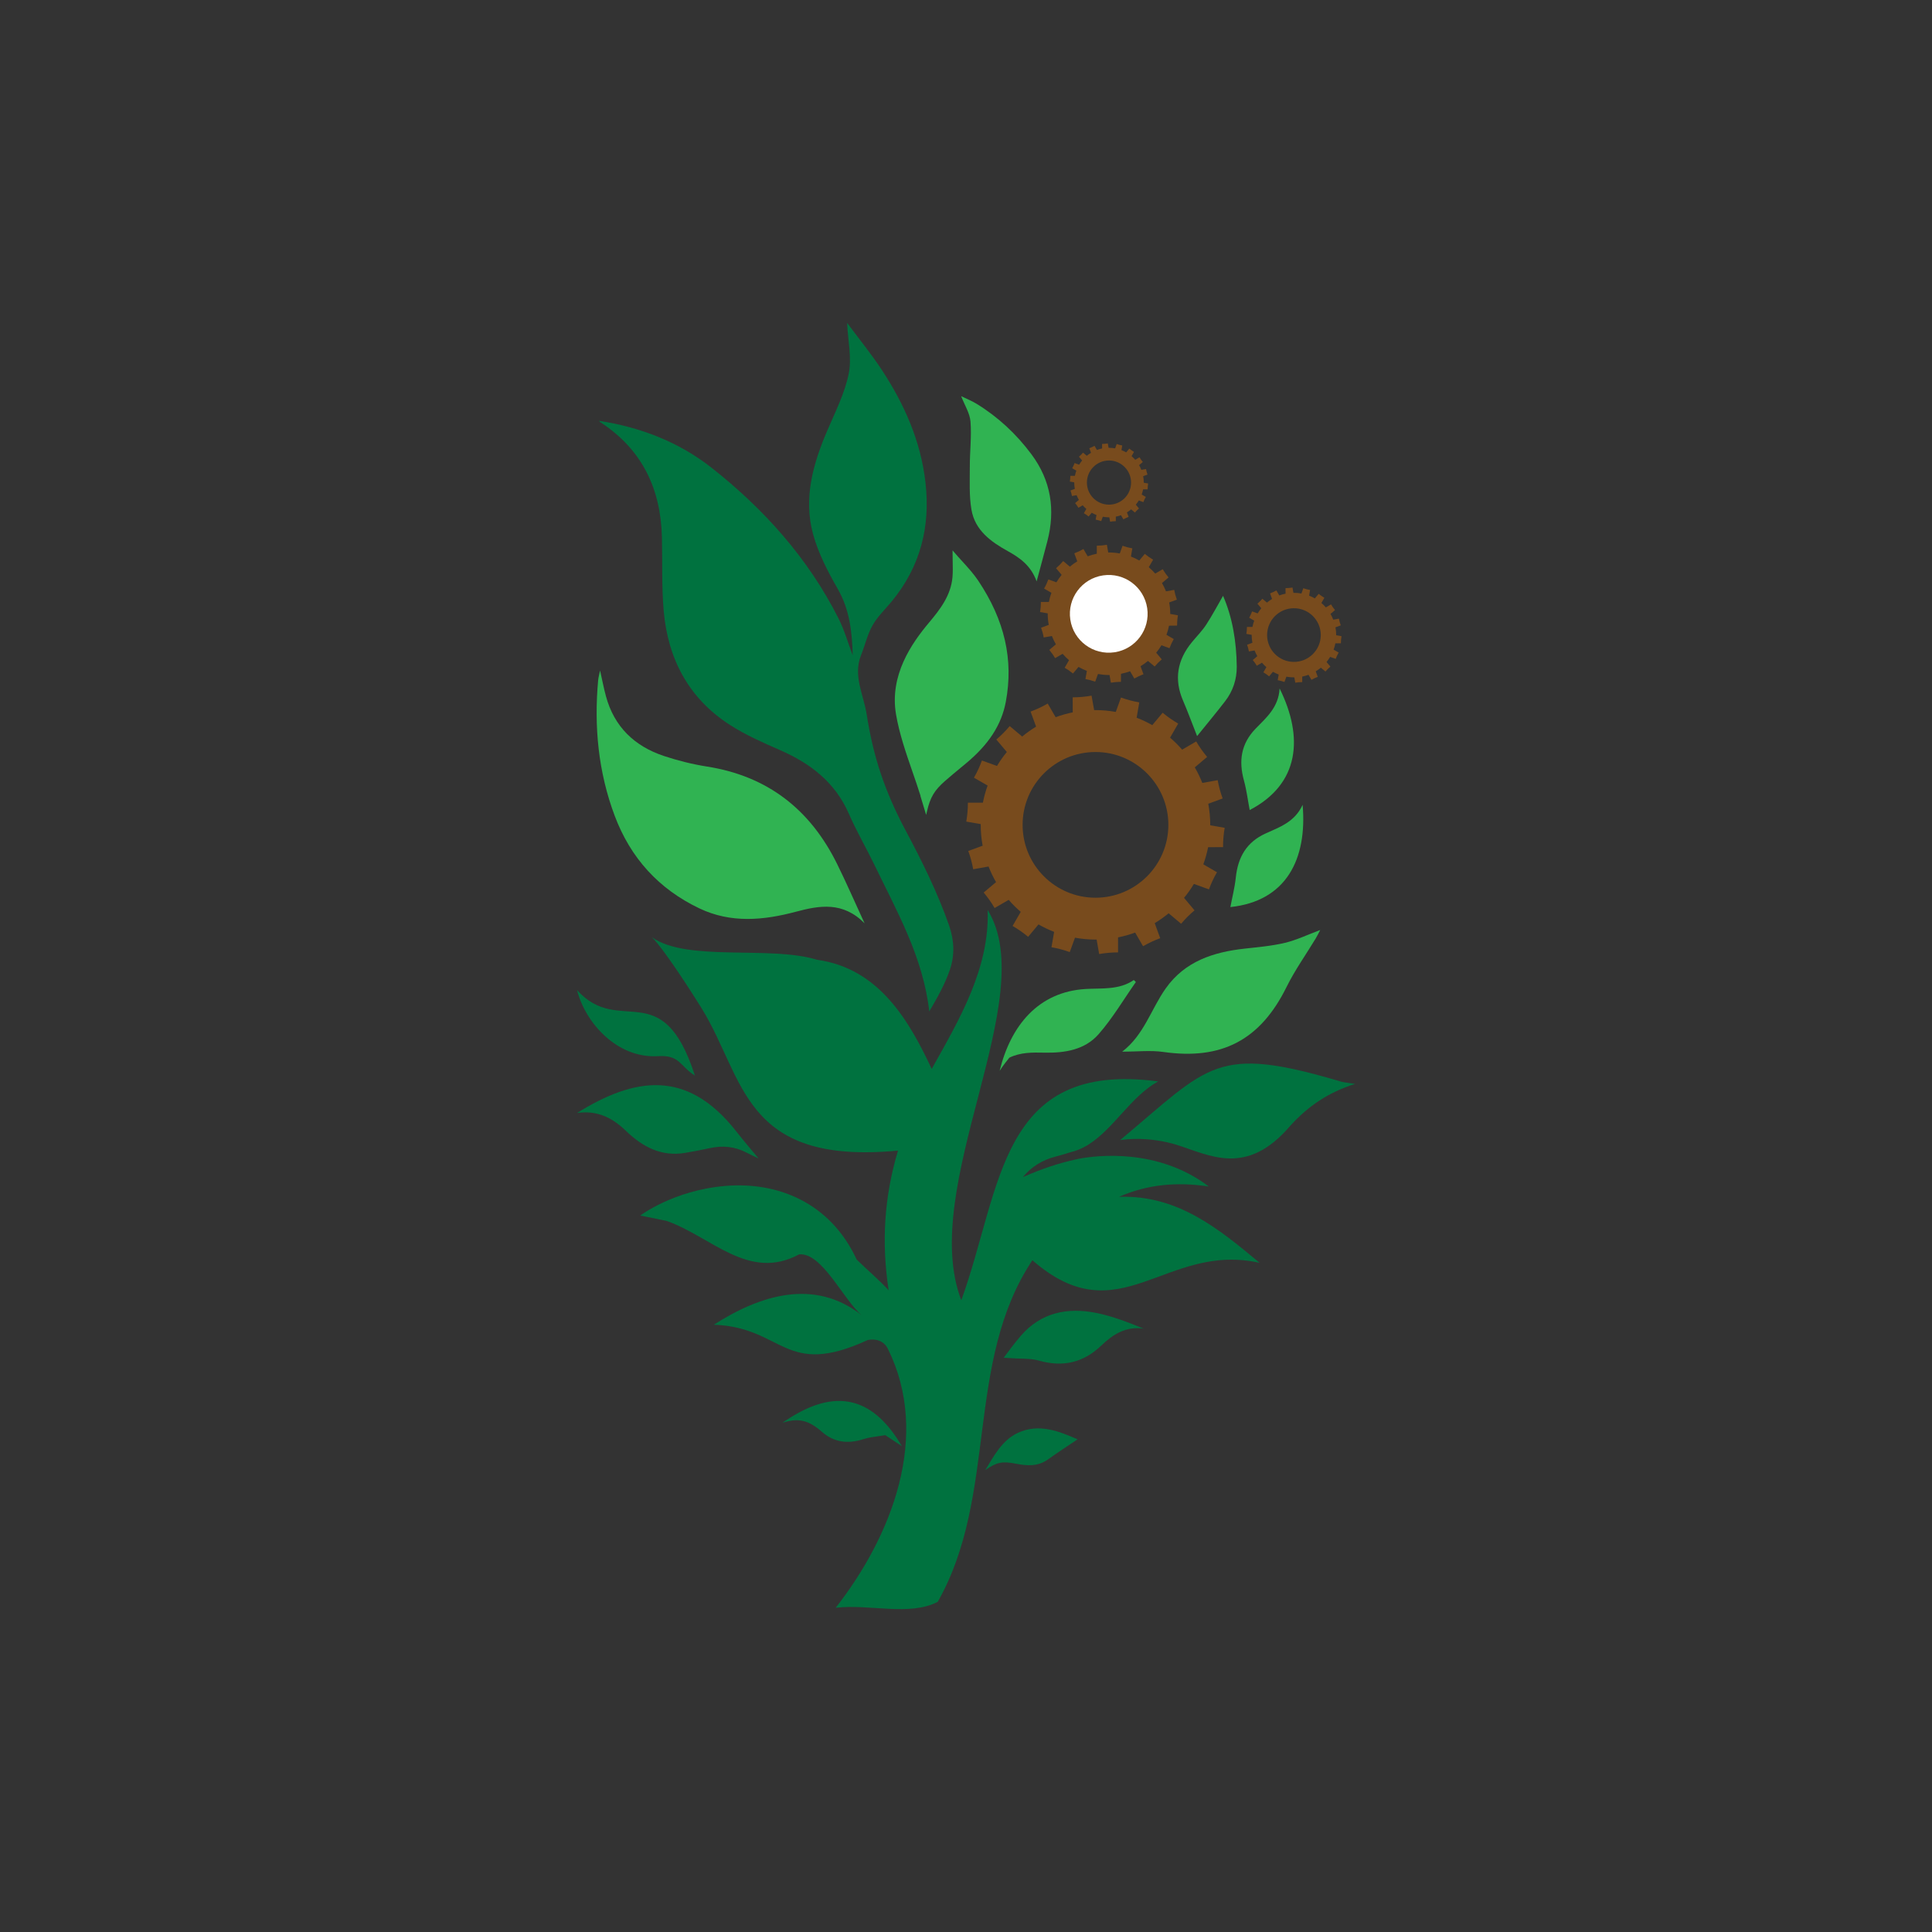 <?xml version="1.0" encoding="utf-8"?>
<!-- Generator: Adobe Illustrator 27.1.1, SVG Export Plug-In . SVG Version: 6.00 Build 0)  -->
<svg version="1.1" id="Layer_1" xmlns="http://www.w3.org/2000/svg" xmlns:xlink="http://www.w3.org/1999/xlink" x="0px" y="0px"
	 viewBox="0 0 1000 1000" style="enable-background:new 0 0 1000 1000;" xml:space="preserve">
<rect x="0" y="0" width="1000" height="1000" fill="#333333" stroke="none"/>
<style type="text/css">
	.st0{fill:#00723F;}
	.st1{fill:#30B352;}
	.st2{fill:#784B1D;}
	.st3{fill:#FFFFFF;}
</style>
<g>
	<path class="st0" d="M528.26,691.53c-3.09,3.59-5.91,7.44-8.76,11.24l7.09,0.4c4.11,0.08,7.84,0.14,11.32,1.12
		c12.39,3.46,22.91,0.97,32.06-7.79c6.11-5.85,12.74-10.13,21.99-8.8c-8.09-3.28-16.1-6.44-24.41-8.11
		C552.54,676.58,538.8,679.27,528.26,691.53z"/>
	<path class="st0" d="M441.37,339.21c-0.35-11.93-1.52-23.51-7.7-34.29c-5.17-9.02-10.13-18.55-12.84-28.49
		c-5.07-18.65,0.02-36.5,7.47-53.81c4.12-9.58,8.96-19.15,11-29.23c1.65-8.13-0.4-17.01-0.84-26.27
		c6.12,8.24,12.55,16.08,18.07,24.5c11.62,17.72,20.07,36.75,22.5,58.13c2.61,22.93-2.65,43.51-17.41,61.46
		c-3.38,4.11-7.38,7.88-9.97,12.45c-2.68,4.73-3.89,10.27-5.94,15.38c-4.32,10.75,1.32,20.61,2.89,30.75
		c1.6,10.33,3.95,20.66,7.27,30.56c3.36,10.02,7.72,19.82,12.7,29.15c8.56,16.05,16.62,32.24,22.66,49.46
		c2.75,7.84,2.96,15.54,0.43,22.99c-2.56,7.54-6.58,14.57-10.67,21.59c-3.15-27.98-16.66-51.6-28.38-75.86
		c-4.29-8.88-9.29-17.44-13.23-26.46c-7.11-16.3-19.86-26.05-35.61-32.95c-8.86-3.88-17.85-7.83-25.95-13.04
		c-21.38-13.74-32.15-34.24-34.3-59.14c-1.09-12.61-0.61-25.36-0.91-38.05c-0.61-24.97-10.19-45.21-31.45-59.23
		c-0.4-0.26-0.85-0.43-1.04-0.98c21.45,3.31,41.25,10.95,58.12,24.22c27.2,21.41,50.03,46.88,65.78,78.06
		C437.08,326.17,438.95,332.83,441.37,339.21z"/>
	<path class="st1" d="M310.59,347.06c1.1,4.83,1.91,9.1,3.04,13.29c4.28,15.84,14.79,25.88,30.02,30.95
		c7.24,2.41,14.75,4.28,22.29,5.47c31.43,4.94,53.46,22.25,67.35,50.43c4.75,9.62,9.03,19.48,14.21,30.71
		c-11.18-11.36-23.27-9.28-35.46-6.02c-16.86,4.51-33.71,6.07-50.02-1.7c-21-10-35.64-26.06-43.84-47.91
		c-8.53-22.71-10.76-46.19-8.58-70.2C309.75,350.55,310.19,349.07,310.59,347.06z"/>
	<path class="st1" d="M683.34,481.37c-0.78,1.48-1.46,2.94-2.29,4.31c-5.07,8.4-10.83,16.46-15.16,25.23
		c-13.51,27.34-33.47,37.9-63.76,33.58c-6.67-0.95-13.59-0.14-21.3-0.14c11.33-8.67,14.95-22.01,22.53-32.73
		c9.97-14.1,24.7-18.83,40.94-20.62c6.99-0.77,14.06-1.38,20.86-3.01C671.15,486.55,676.82,483.8,683.34,481.37z"/>
	<path class="st1" d="M536.56,300.92c-2.98-8.18-8.62-12.17-14.89-15.64c-8.82-4.87-17.02-10.83-18.84-21.44
		c-1.25-7.29-0.84-14.9-0.85-22.37c-0.01-7.76,0.96-15.57,0.35-23.27c-0.34-4.3-3.01-8.41-4.84-13.14c2.69,1.32,5.45,2.4,7.94,3.92
		c11.2,6.86,20.65,15.68,28.48,26.21c10.12,13.61,12.43,28.7,8.2,44.95C540.42,286.65,538.65,293.13,536.56,300.92z"/>
	<path class="st0" d="M392.61,599.6c-1.97-0.95-4.1-1.9-6.16-2.99c-6.07-3.18-12.41-3.8-19.05-2.34c-4.2,0.92-8.44,1.72-12.68,2.44
		c-12.42,2.12-22.21-3.15-30.75-11.39c-6.89-6.64-14.64-10.78-25.33-9.23c29.52-18.31,56.74-23.17,82.33,9.37
		C384.72,590.25,388.7,594.87,392.61,599.6z"/>
	<path class="st1" d="M633.05,308.4c4.86,11.12,6.96,23.71,7.09,36.63c0.06,6.56-1.98,12.7-6.03,17.94
		c-4.83,6.26-9.9,12.33-14.5,18.03c-2.42-6.13-4.67-12.3-7.26-18.33c-4.77-11.06-2.98-21.04,4.52-30.21
		c2.48-3.03,5.29-5.83,7.42-9.08C627.48,318.5,630.2,313.32,633.05,308.4z"/>
	<path class="st1" d="M662.33,356.36c12.5,25.25,10.35,49.47-15.5,62.92c-0.94-4.95-1.57-10.21-2.96-15.26
		c-2.8-10.14-1.54-19.08,6.05-26.89C655.43,371.45,661.77,366.16,662.33,356.36z"/>
	<path class="st1" d="M674.24,416.58c2.42,28.07-8.42,49.84-37.4,52.92c0.93-4.95,2.27-10.08,2.81-15.29
		c1.09-10.47,5.53-18.33,15.45-22.82C662.31,428.11,670.14,425.5,674.24,416.58z"/>
	<path class="st0" d="M298.65,512.45c22.13,24.52,44.06-8.33,61.04,44.27c-7.8-4.79-7.66-10.85-19.29-10.05
		C319.35,547.83,303.01,529.45,298.65,512.45z"/>
	<path class="st0" d="M466.86,748.56l-8.63-5.72c-1.15,0.2-2.32,0.36-3.46,0.52c-2.61,0.36-5.3,0.72-7.78,1.52
		c-8.47,2.73-15.51,1.51-21.52-3.73c-4.28-3.72-9.53-7.52-17.76-5.47l-2.7,0.68l2.33-1.52c12.59-8.24,23.47-11.19,33.24-9.03
		c9.47,2.1,17.7,8.95,25.14,20.93L466.86,748.56z"/>
	<path class="st0" d="M509.98,760.91c4.46-7.34,8.67-15.39,16.76-19.21c11.08-5.23,21.67-0.74,31.01,3.29
		c-4.9,3.31-10.23,6.75-15.38,10.44c-5.08,3.63-10.56,3.33-16.22,2.23C518.57,756.2,515.94,756.8,509.98,760.91z"/>
	<path class="st1" d="M506.29,300.5c-2.33-3.48-5.16-6.59-8.15-9.88c-1.4-1.53-2.84-3.12-4.26-4.78l-0.83-0.97v1.27
		c0,1.65,0.03,3.18,0.06,4.62c0.06,2.93,0.11,5.47-0.11,7.99c-0.83,9.35-6.22,16.47-12.16,23.53
		c-8.98,10.68-20.51,27.22-17.06,47.49c1.72,10.05,5.15,19.96,8.46,29.54c1.43,4.12,2.9,8.38,4.22,12.6l-0.04,0.11l2.95,9.78
		l0.4-1.72c1.72-7.43,3.83-10.99,9.42-15.89c2.66-2.33,5.44-4.63,8.12-6.85c0.89-0.73,1.78-1.47,2.66-2.2
		c11.85-9.85,18.41-19.99,20.64-31.92C524.7,341.47,520.01,320.95,506.29,300.5z"/>
	<path class="st1" d="M586.86,507.26c-7.68,5.25-16.42,4.13-24.93,4.64c-24.49,1.46-38.81,18.94-44.52,42.37c0,0,1.8-2.89,5.02-6.81
		c5.73-2.83,11.98-2.74,18.2-2.61c10.52,0.22,20.89-1.45,27.99-9.54c7.27-8.28,12.93-17.96,19.3-27.02
		C587.57,507.94,587.21,507.6,586.86,507.26z"/>
	<path class="st2" d="M633.05,438.48c-0.01-3.35,0.26-6.67,0.84-10l-7.48-1.31c0-0.08,0.01-0.15,0.01-0.23
		c0-3.73-0.36-7.38-1.02-10.92l7.44-2.74c-1.13-3.06-1.99-6.24-2.57-9.46l-7.96,1.43c-1.1-2.8-2.4-5.49-3.89-8.06l6.39-5.41
		c-2.11-2.5-4.02-5.19-5.66-8.01l-7.28,4.25c-1.93-2.22-4.01-4.29-6.24-6.2l4.2-7.31c-2.83-1.62-5.54-3.51-8.05-5.61l-5.36,6.43
		c-2.59-1.48-5.29-2.76-8.1-3.84l1.37-7.95c-3.22-0.55-6.41-1.39-9.48-2.5l-2.68,7.45c-3.41-0.61-6.92-0.95-10.51-0.95
		c-0.23,0-0.46,0.01-0.7,0.02l-1.33-7.49c-3.2,0.57-6.49,0.86-9.77,0.87l0.02,7.77c-3.04,0.61-5.99,1.45-8.84,2.51l-4.11-7.07
		c-2.82,1.64-5.81,3.05-8.87,4.17l2.86,7.78c-2.53,1.53-4.93,3.25-7.2,5.13l-6.47-5.41c-2.1,2.51-4.42,4.85-6.92,6.96l5.44,6.45
		c-1.87,2.27-3.57,4.69-5.09,7.23l-7.8-2.82c-1.11,3.07-2.5,6.06-4.13,8.89l7.08,4.07c-1.04,2.86-1.86,5.83-2.46,8.87h-7.76
		c0,3.25-0.25,6.46-0.83,9.79l7.48,1.29c0,0.13-0.01,0.26-0.01,0.39c0,3.69,0.35,7.3,1,10.8l-7.44,2.72
		c1.12,3.06,1.98,6.25,2.55,9.46l7.95-1.41c1.09,2.8,2.39,5.5,3.88,8.07l-6.4,5.39c2.11,2.5,4.01,5.2,5.65,8.02l7.29-4.23
		c1.92,2.22,4,4.3,6.23,6.21l-4.21,7.3c2.83,1.63,5.53,3.52,8.04,5.62l5.37-6.42c2.58,1.48,5.28,2.77,8.09,3.86l-1.38,7.95
		c3.22,0.56,6.4,1.41,9.47,2.52l2.7-7.45c3.45,0.62,7,0.97,10.63,0.97c0.19,0,0.38-0.01,0.57-0.01l1.32,7.49
		c3.2-0.56,6.49-0.85,9.78-0.85l-0.01-7.77c3.04-0.6,6-1.44,8.85-2.49l4.1,7.07c2.83-1.64,5.81-3.03,8.87-4.15l-2.84-7.79
		c2.53-1.53,4.94-3.24,7.21-5.11l6.46,5.42c2.1-2.5,4.43-4.84,6.94-6.94l-5.43-6.46c1.88-2.27,3.58-4.68,5.11-7.22l7.79,2.83
		c1.12-3.07,2.51-6.05,4.15-8.88l-7.07-4.09c1.05-2.86,1.88-5.82,2.48-8.87L633.05,438.48z M567.02,464.66
		c-20.83,0-37.72-16.89-37.72-37.71c0-20.83,16.89-37.71,37.72-37.71c20.83,0,37.72,16.89,37.72,37.71
		C604.74,447.78,587.85,464.66,567.02,464.66z"/>
	<g>
		<path class="st2" d="M609.25,323.81c0-1.79,0.14-3.56,0.45-5.33l-3.99-0.7c0-0.04,0-0.08,0-0.12c0-1.99-0.19-3.94-0.54-5.83
			l3.97-1.46c-0.6-1.63-1.06-3.33-1.37-5.05l-4.25,0.76c-0.59-1.49-1.28-2.93-2.08-4.3l3.41-2.89c-1.13-1.33-2.14-2.77-3.02-4.27
			l-3.89,2.27c-1.03-1.18-2.14-2.29-3.33-3.31l2.24-3.9c-1.51-0.87-2.96-1.87-4.3-2.99l-2.86,3.43c-1.38-0.79-2.82-1.47-4.32-2.05
			l0.73-4.24c-1.72-0.3-3.42-0.74-5.06-1.33l-1.43,3.97c-1.82-0.33-3.69-0.5-5.61-0.5c-0.12,0-0.25,0.01-0.37,0.01l-0.71-4
			c-1.71,0.3-3.46,0.46-5.22,0.47l0.01,4.15c-1.62,0.33-3.2,0.78-4.72,1.34l-2.2-3.77c-1.51,0.88-3.1,1.63-4.73,2.23l1.53,4.15
			c-1.35,0.82-2.63,1.73-3.84,2.74l-3.45-2.89c-1.12,1.34-2.36,2.59-3.69,3.71l2.9,3.44c-1,1.21-1.91,2.5-2.72,3.86l-4.16-1.5
			c-0.59,1.64-1.33,3.23-2.2,4.75l3.78,2.17c-0.56,1.53-0.99,3.11-1.31,4.74h-4.14c0,1.73-0.13,3.45-0.44,5.22l3.99,0.69
			c0,0.07-0.01,0.14-0.01,0.21c0,1.97,0.19,3.89,0.53,5.76l-3.97,1.45c0.6,1.63,1.06,3.33,1.36,5.05l4.24-0.75
			c0.58,1.49,1.28,2.93,2.07,4.31l-3.42,2.88c1.12,1.33,2.14,2.77,3.01,4.28l3.89-2.26c1.03,1.19,2.14,2.29,3.32,3.31l-2.25,3.9
			c1.51,0.87,2.95,1.88,4.29,3l2.87-3.42c1.38,0.79,2.82,1.48,4.32,2.06l-0.74,4.24c1.72,0.3,3.42,0.75,5.05,1.34l1.44-3.97
			c1.84,0.33,3.73,0.52,5.67,0.52c0.1,0,0.2-0.01,0.31-0.01l0.7,3.99c1.71-0.3,3.47-0.45,5.22-0.46l0-4.14
			c1.62-0.32,3.2-0.77,4.72-1.33l2.19,3.77c1.51-0.87,3.1-1.62,4.74-2.22l-1.52-4.16c1.35-0.82,2.64-1.73,3.85-2.73l3.45,2.89
			c1.12-1.34,2.37-2.58,3.7-3.7l-2.9-3.44c1-1.21,1.91-2.5,2.73-3.85l4.16,1.51c0.6-1.64,1.34-3.23,2.21-4.74l-3.78-2.18
			c0.56-1.53,1-3.11,1.32-4.73L609.25,323.81z"/>
		
			<ellipse transform="matrix(0.989 -0.147 0.147 0.989 -40.502 87.945)" class="st3" cx="574.01" cy="317.65" rx="20.12" ry="20.12"/>
	</g>
	<path class="st2" d="M694.05,332.96c0-1.24,0.1-2.45,0.31-3.68l-2.75-0.48c0-0.03,0-0.06,0-0.08c0-1.37-0.13-2.72-0.38-4.02
		l2.74-1.01c-0.41-1.13-0.73-2.3-0.95-3.48l-2.93,0.53c-0.4-1.03-0.88-2.02-1.43-2.97l2.35-1.99c-0.78-0.92-1.48-1.91-2.08-2.95
		l-2.68,1.56c-0.71-0.82-1.48-1.58-2.3-2.28l1.55-2.69c-1.04-0.6-2.04-1.29-2.96-2.06l-1.97,2.37c-0.95-0.54-1.95-1.02-2.98-1.42
		l0.5-2.93c-1.19-0.2-2.36-0.51-3.49-0.92l-0.99,2.74c-1.26-0.22-2.55-0.35-3.87-0.35c-0.09,0-0.17,0.01-0.26,0.01l-0.49-2.76
		c-1.18,0.21-2.39,0.32-3.6,0.32l0.01,2.86c-1.12,0.22-2.21,0.54-3.25,0.92l-1.51-2.6c-1.04,0.61-2.14,1.12-3.27,1.54l1.05,2.87
		c-0.93,0.56-1.82,1.2-2.65,1.89l-2.38-1.99c-0.77,0.92-1.63,1.79-2.55,2.56l2,2.37c-0.69,0.84-1.31,1.73-1.88,2.66l-2.87-1.04
		c-0.41,1.13-0.92,2.23-1.52,3.28l2.61,1.5c-0.38,1.05-0.69,2.15-0.91,3.27h-2.86c0,1.2-0.09,2.38-0.3,3.6l2.75,0.48
		c0,0.05,0,0.09,0,0.14c0,1.36,0.13,2.69,0.37,3.98l-2.74,1c0.41,1.13,0.73,2.3,0.94,3.48l2.93-0.52c0.4,1.03,0.88,2.02,1.43,2.97
		l-2.36,1.99c0.78,0.92,1.48,1.91,2.08,2.95l2.68-1.56c0.71,0.82,1.47,1.58,2.29,2.29l-1.55,2.69c1.04,0.6,2.04,1.3,2.96,2.07
		l1.98-2.36c0.95,0.55,1.95,1.02,2.98,1.42l-0.51,2.93c1.18,0.21,2.36,0.52,3.49,0.93l0.99-2.74c1.27,0.23,2.58,0.36,3.91,0.36
		c0.07,0,0.14,0,0.21-0.01l0.49,2.76c1.18-0.21,2.39-0.31,3.6-0.31l0-2.86c1.12-0.22,2.21-0.53,3.26-0.92l1.51,2.6
		c1.04-0.6,2.14-1.12,3.27-1.53l-1.05-2.87c0.93-0.56,1.82-1.19,2.66-1.88l2.38,2c0.77-0.92,1.63-1.78,2.55-2.56l-2-2.38
		c0.69-0.84,1.32-1.72,1.88-2.66l2.87,1.04c0.41-1.13,0.92-2.23,1.53-3.27l-2.61-1.51c0.39-1.05,0.69-2.14,0.91-3.27L694.05,332.96z
		 M669.74,342.6c-7.67,0-13.89-6.22-13.89-13.89c0-7.67,6.22-13.89,13.89-13.89c7.67,0,13.89,6.22,13.89,13.89
		C683.62,336.38,677.41,342.6,669.74,342.6z"/>
	<path class="st2" d="M594.02,253.28c0-1.02,0.08-2.02,0.26-3.03l-2.27-0.4c0-0.02,0-0.05,0-0.07c0-1.13-0.11-2.24-0.31-3.31
		l2.25-0.83c-0.34-0.93-0.6-1.89-0.78-2.87l-2.41,0.43c-0.33-0.85-0.73-1.66-1.18-2.44l1.94-1.64c-0.64-0.76-1.22-1.57-1.72-2.43
		l-2.21,1.29c-0.58-0.67-1.21-1.3-1.89-1.88l1.27-2.21c-0.86-0.49-1.68-1.06-2.44-1.7l-1.62,1.95c-0.78-0.45-1.6-0.84-2.45-1.16
		l0.41-2.41c-0.98-0.17-1.94-0.42-2.87-0.76l-0.81,2.26c-1.03-0.18-2.1-0.29-3.18-0.29c-0.07,0-0.14,0-0.21,0.01l-0.4-2.27
		c-0.97,0.17-1.97,0.26-2.96,0.26l0.01,2.35c-0.92,0.19-1.81,0.44-2.68,0.76l-1.25-2.14c-0.86,0.5-1.76,0.92-2.69,1.26l0.87,2.36
		c-0.77,0.46-1.49,0.98-2.18,1.55l-1.96-1.64c-0.63,0.76-1.34,1.47-2.1,2.11l1.65,1.95c-0.57,0.69-1.08,1.42-1.54,2.19l-2.36-0.85
		c-0.34,0.93-0.76,1.84-1.25,2.69l2.15,1.23c-0.32,0.87-0.56,1.77-0.75,2.69H554c0,0.98-0.08,1.96-0.25,2.97l2.27,0.39
		c0,0.04,0,0.08,0,0.12c0,1.12,0.11,2.21,0.3,3.27l-2.25,0.83c0.34,0.93,0.6,1.89,0.77,2.87l2.41-0.43
		c0.33,0.85,0.72,1.66,1.17,2.45l-1.94,1.63c0.64,0.76,1.21,1.58,1.71,2.43l2.21-1.28c0.58,0.67,1.21,1.3,1.89,1.88l-1.28,2.21
		c0.86,0.49,1.68,1.07,2.44,1.7l1.63-1.94c0.78,0.45,1.6,0.84,2.45,1.17l-0.42,2.41c0.97,0.17,1.94,0.43,2.87,0.76l0.82-2.26
		c1.05,0.19,2.12,0.29,3.22,0.29c0.06,0,0.12,0,0.17,0l0.4,2.27c0.97-0.17,1.97-0.26,2.96-0.26l0-2.35
		c0.92-0.18,1.82-0.44,2.68-0.75l1.24,2.14c0.86-0.5,1.76-0.92,2.69-1.26l-0.86-2.36c0.77-0.46,1.5-0.98,2.18-1.55l1.96,1.64
		c0.64-0.76,1.34-1.47,2.1-2.1l-1.64-1.96c0.57-0.69,1.09-1.42,1.55-2.19l2.36,0.86c0.34-0.93,0.76-1.83,1.26-2.69l-2.14-1.24
		c0.32-0.87,0.57-1.76,0.75-2.69L594.02,253.28z M574.01,261.21c-6.31,0-11.43-5.12-11.43-11.43c0-6.31,5.12-11.43,11.43-11.43
		c6.31,0,11.43,5.12,11.43,11.43C585.44,256.1,580.32,261.21,574.01,261.21z"/>
	<path class="st0" d="M651.98,653.64c-48.89-10.94-72.47,38.07-117.62-1.34c-35.16,52.82-17.65,121.55-48.98,176.79
		c-14.59,7.63-35.49,1.01-52.84,3.1c28.97-37.02,49.4-88.89,27.01-134.09c-2.07-4.13-6.18-5.31-10.35-4.53
		c-43.4,19.97-43.4-6.52-79.72-7.9c23.98-15.34,52.01-24.22,76.56-4.92c-9.37-7.75-20.54-32.67-32.44-31.48
		c-26.09,14.02-45.15-9.04-68.57-17.34l-13.61-2.77c0,0,17.19-13.07,44.03-15.32c26.84-2.26,54.2,8.41,67.97,38.1
		c5.42,5.34,11.8,10.69,16.55,15.9c-3.76-24.6-2.37-48.31,4.85-72.29c-80.73,7.65-79.22-37.54-101.82-73.91c0,0-0.24-0.38-0.66-1.06
		c-3.25-5.2-17.74-28.14-24.85-35.44c18.13,12.89,61.35,4.13,85.41,11.65c32.2,4.41,47.78,31.8,59.35,56.48
		c14.26-25.48,30.03-52.03,28.96-82.25c28.13,45.39-36.17,143.26-13.64,201.99c21.08-58.17,19.4-124.21,101.87-113.27
		c-14.12,7.84-22.91,24.4-35.92,32.6c-0.6,0.43-1.23,0.82-1.92,1.13c0,0.01,0,0.01,0,0.01c-2.37,1.29-4.87,2.29-7.57,2.92
		c-2.86,0.95-5.65,1.74-7.99,2.34c-6.46,1.67-12.32,5.26-16.53,10.46c-0.03,0.03-0.05,0.07-0.08,0.09
		c9.94-4.43,19.11-7.37,27.5-9.19c0.03-0.01,0.06-0.02,0.08-0.02c0.09-0.02,0.18-0.04,0.26-0.06c0.28-0.07,0.56-0.12,0.85-0.18
		c0.07-0.02,0.14-0.03,0.22-0.04c0.17-0.04,0.34-0.08,0.51-0.1c0.06-0.01,0.1-0.02,0.16-0.03c8.34-1.53,40.25-5.65,66.65,14.45
		l0.01,0.01c-16.66-2.5-31.79-1.08-46.47,5.35C609.53,618.41,630.82,635.99,651.98,653.64z"/>
	<path class="st0" d="M694.32,559.9c-65.12-19.32-68.07-8.65-114.53,30.21c9.44-1.4,18.29-0.16,23.76,1.02
		c0.95,0.2,1.9,0.42,2.86,0.68c1.73,0.45,2.71,0.79,2.74,0.8c17.04,5.31,36.02,16.64,58.67-9.89c9.45-10.4,19.87-17.33,33.55-21.7
		C698.16,560.52,696.22,560.33,694.32,559.9z"/>
</g>
</svg>
